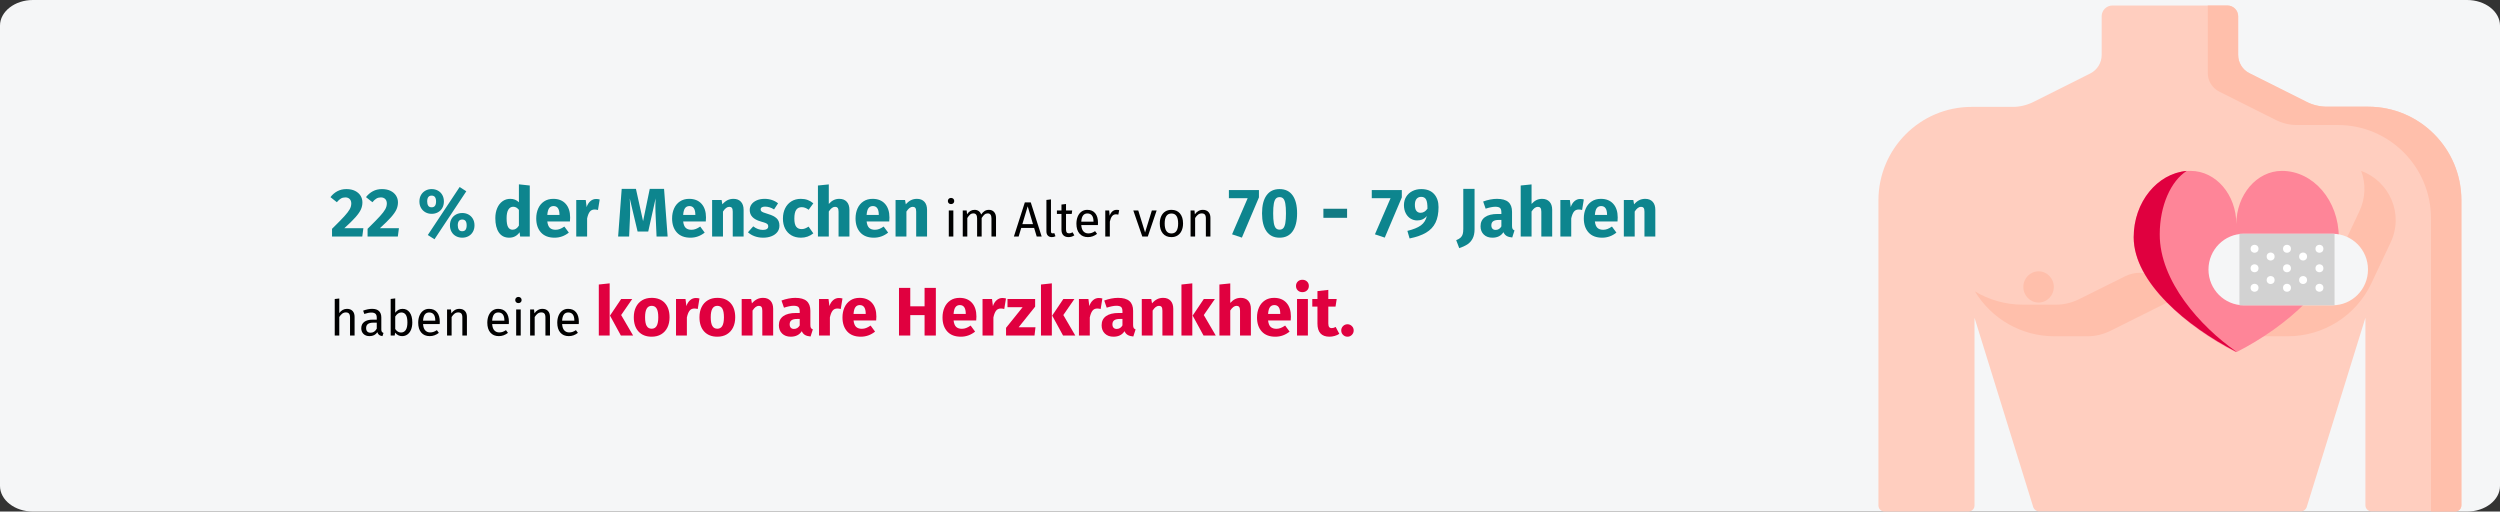 <?xml version="1.0" encoding="UTF-8"?>
<svg width="909px" height="186px" viewBox="0 0 909 186" version="1.1" xmlns="http://www.w3.org/2000/svg" xmlns:xlink="http://www.w3.org/1999/xlink">
    <rect x="0" y="0" width="909" height="186" fill="#333333" stroke="none"/>
    <title>koronare-herzerkrankung-haeufigkeit</title>
    <g id="Page-1" stroke="none" stroke-width="1" fill="none" fill-rule="evenodd">
        <g id="vorlage-copy-2" transform="translate(-2, -741)" fill-rule="nonzero">
            <g id="koronare-herzerkrankung-haeufigkeit" transform="translate(2, 741)">
                <g>
                    <path d="M909,9.312 L909,176.688 C909,181.81 903.612,186 897.026,186 L11.974,186 C5.388,186 0,181.81 0,176.688 L0,9.312 C0,4.19 5.388,0 11.974,0 L897.026,0 C903.612,0 909,4.19 909,9.312 Z" id="Path" fill="#F5F6F7"></path>
                    <g id="22-%-der-Menschen-im" transform="translate(120.15, 67.025)">
                        <path d="M5.8,1.725 C7.017,1.725 8.062,1.942 8.938,2.375 C9.812,2.808 10.479,3.392 10.938,4.125 C11.396,4.858 11.625,5.667 11.625,6.55 C11.625,7.45 11.442,8.308 11.075,9.125 C10.708,9.942 10.058,10.879 9.125,11.938 C8.192,12.996 6.833,14.333 5.05,15.95 L11.975,15.95 L11.575,18.975 L0.575,18.975 L0.575,16.175 C2.625,14.158 4.117,12.637 5.05,11.613 C5.983,10.588 6.638,9.733 7.013,9.05 C7.388,8.367 7.575,7.667 7.575,6.95 C7.575,6.267 7.379,5.729 6.987,5.338 C6.596,4.946 6.067,4.75 5.4,4.75 C4.8,4.75 4.267,4.888 3.8,5.162 C3.333,5.438 2.842,5.883 2.325,6.5 L0,4.65 C0.7,3.733 1.538,3.017 2.513,2.5 C3.487,1.983 4.583,1.725 5.8,1.725 Z" id="Path" fill="#0D858E"></path>
                        <path d="M18.725,1.725 C19.942,1.725 20.988,1.942 21.863,2.375 C22.738,2.808 23.404,3.392 23.863,4.125 C24.321,4.858 24.55,5.667 24.55,6.55 C24.55,7.45 24.367,8.308 24,9.125 C23.633,9.942 22.983,10.879 22.05,11.938 C21.117,12.996 19.758,14.333 17.975,15.95 L24.9,15.95 L24.5,18.975 L13.5,18.975 L13.5,16.175 C15.55,14.158 17.042,12.637 17.975,11.613 C18.908,10.588 19.562,9.733 19.938,9.05 C20.312,8.367 20.5,7.667 20.5,6.95 C20.5,6.267 20.304,5.729 19.913,5.338 C19.521,4.946 18.992,4.75 18.325,4.75 C17.725,4.75 17.192,4.888 16.725,5.162 C16.258,5.438 15.767,5.883 15.25,6.5 L12.925,4.65 C13.625,3.733 14.463,3.017 15.438,2.5 C16.413,1.983 17.508,1.725 18.725,1.725 Z" id="Path" fill="#0D858E"></path>
                        <path d="M46.975,0.975 L49.4,2.525 L37.825,19.975 L35.4,18.425 L46.975,0.975 Z M36.8,1.725 C37.633,1.725 38.388,1.908 39.062,2.275 C39.737,2.642 40.271,3.167 40.663,3.85 C41.054,4.533 41.25,5.325 41.25,6.225 C41.25,7.125 41.054,7.917 40.663,8.6 C40.271,9.283 39.737,9.808 39.062,10.175 C38.388,10.542 37.633,10.725 36.8,10.725 C35.967,10.725 35.212,10.537 34.538,10.162 C33.862,9.787 33.329,9.262 32.938,8.588 C32.546,7.912 32.35,7.125 32.35,6.225 C32.35,5.325 32.546,4.537 32.938,3.862 C33.329,3.188 33.862,2.663 34.538,2.288 C35.212,1.913 35.967,1.725 36.8,1.725 Z M36.8,4.1 C35.717,4.1 35.175,4.808 35.175,6.225 C35.175,6.842 35.296,7.35 35.538,7.75 C35.779,8.15 36.2,8.35 36.8,8.35 C37.867,8.35 38.4,7.642 38.4,6.225 C38.4,4.808 37.867,4.1 36.8,4.1 Z M47.925,10.425 C48.758,10.425 49.513,10.608 50.188,10.975 C50.862,11.342 51.396,11.863 51.788,12.537 C52.179,13.213 52.375,14 52.375,14.9 C52.375,15.8 52.179,16.592 51.788,17.275 C51.396,17.958 50.862,18.483 50.188,18.85 C49.513,19.217 48.758,19.4 47.925,19.4 C47.092,19.4 46.333,19.217 45.65,18.85 C44.967,18.483 44.429,17.958 44.038,17.275 C43.646,16.592 43.45,15.8 43.45,14.9 C43.45,14 43.646,13.213 44.038,12.537 C44.429,11.863 44.967,11.342 45.65,10.975 C46.333,10.608 47.092,10.425 47.925,10.425 Z M47.925,12.8 C46.842,12.8 46.3,13.5 46.3,14.9 C46.3,15.517 46.421,16.029 46.663,16.438 C46.904,16.846 47.325,17.05 47.925,17.05 C48.992,17.05 49.525,16.333 49.525,14.9 C49.525,13.5 48.992,12.8 47.925,12.8 Z" id="Shape" fill="#0D858E"></path>
                        <path d="M72.475,0.425 L72.475,18.975 L68.975,18.975 L68.775,17.425 C67.842,18.742 66.583,19.4 65,19.4 C63.35,19.4 62.096,18.767 61.237,17.5 C60.379,16.233 59.95,14.5 59.95,12.3 C59.95,10.95 60.175,9.742 60.625,8.675 C61.075,7.608 61.712,6.775 62.538,6.175 C63.362,5.575 64.308,5.275 65.375,5.275 C66.642,5.275 67.692,5.692 68.525,6.525 L68.525,0 L72.475,0.425 Z M66.225,16.5 C67.142,16.5 67.908,16 68.525,15 L68.525,9.275 C68.208,8.892 67.888,8.608 67.562,8.425 C67.237,8.242 66.867,8.15 66.45,8.15 C65.717,8.15 65.133,8.492 64.7,9.175 C64.267,9.858 64.05,10.908 64.05,12.325 C64.05,13.875 64.237,14.958 64.612,15.575 C64.987,16.192 65.525,16.5 66.225,16.5 Z" id="Shape" fill="#0D858E"></path>
                        <path d="M87.15,12.075 C87.15,12.625 87.125,13.1 87.075,13.5 L78.85,13.5 C78.983,14.617 79.3,15.4 79.8,15.85 C80.3,16.3 80.992,16.525 81.875,16.525 C82.408,16.525 82.925,16.429 83.425,16.238 C83.925,16.046 84.467,15.75 85.05,15.35 L86.675,17.55 C85.125,18.783 83.4,19.4 81.5,19.4 C79.35,19.4 77.7,18.767 76.55,17.5 C75.4,16.233 74.825,14.533 74.825,12.4 C74.825,11.05 75.067,9.838 75.55,8.762 C76.033,7.688 76.742,6.838 77.675,6.213 C78.608,5.588 79.725,5.275 81.025,5.275 C82.942,5.275 84.442,5.875 85.525,7.075 C86.608,8.275 87.15,9.942 87.15,12.075 Z M83.275,10.95 C83.242,8.917 82.525,7.9 81.125,7.9 C80.442,7.9 79.912,8.15 79.537,8.65 C79.162,9.15 78.933,9.975 78.85,11.125 L83.275,11.125 L83.275,10.95 Z" id="Shape" fill="#0D858E"></path>
                        <path d="M96.575,5.325 C97.058,5.325 97.5,5.383 97.9,5.5 L97.275,9.325 C96.775,9.208 96.375,9.15 96.075,9.15 C95.292,9.15 94.696,9.421 94.287,9.963 C93.879,10.504 93.558,11.317 93.325,12.4 L93.325,18.975 L89.375,18.975 L89.375,5.7 L92.825,5.7 L93.15,8.275 C93.45,7.358 93.904,6.638 94.513,6.112 C95.121,5.588 95.808,5.325 96.575,5.325 Z" id="Path" fill="#0D858E"></path>
                        <path d="M122.6,18.975 L118.575,18.975 L118.275,12.2 C118.192,10.583 118.15,9.142 118.15,7.875 C118.15,6.908 118.175,5.992 118.225,5.125 L115.55,17.15 L111.675,17.15 L108.825,5.125 C108.925,6.575 108.975,7.942 108.975,9.225 C108.975,10.192 108.95,11.2 108.9,12.25 L108.6,18.975 L104.6,18.975 L105.9,1.65 L111.075,1.65 L113.675,13.4 L116.1,1.65 L121.3,1.65 L122.6,18.975 Z" id="Path" fill="#0D858E"></path>
                        <path d="M136.55,12.075 C136.55,12.625 136.525,13.1 136.475,13.5 L128.25,13.5 C128.383,14.617 128.7,15.4 129.2,15.85 C129.7,16.3 130.392,16.525 131.275,16.525 C131.808,16.525 132.325,16.429 132.825,16.238 C133.325,16.046 133.867,15.75 134.45,15.35 L136.075,17.55 C134.525,18.783 132.8,19.4 130.9,19.4 C128.75,19.4 127.1,18.767 125.95,17.5 C124.8,16.233 124.225,14.533 124.225,12.4 C124.225,11.05 124.467,9.838 124.95,8.762 C125.433,7.688 126.142,6.838 127.075,6.213 C128.008,5.588 129.125,5.275 130.425,5.275 C132.342,5.275 133.842,5.875 134.925,7.075 C136.008,8.275 136.55,9.942 136.55,12.075 Z M132.675,10.95 C132.642,8.917 131.925,7.9 130.525,7.9 C129.842,7.9 129.312,8.15 128.938,8.65 C128.562,9.15 128.333,9.975 128.25,11.125 L132.675,11.125 L132.675,10.95 Z" id="Shape" fill="#0D858E"></path>
                        <path d="M146.55,5.275 C147.7,5.275 148.6,5.625 149.25,6.325 C149.9,7.025 150.225,8.008 150.225,9.275 L150.225,18.975 L146.275,18.975 L146.275,9.95 C146.275,9.283 146.171,8.821 145.963,8.562 C145.754,8.304 145.442,8.175 145.025,8.175 C144.225,8.175 143.458,8.75 142.725,9.9 L142.725,18.975 L138.775,18.975 L138.775,5.7 L142.225,5.7 L142.5,7.275 C143.067,6.608 143.679,6.108 144.338,5.775 C144.996,5.442 145.733,5.275 146.55,5.275 Z" id="Path" fill="#0D858E"></path>
                        <path d="M157.875,5.275 C158.825,5.275 159.717,5.417 160.55,5.7 C161.383,5.983 162.117,6.383 162.75,6.9 L161.3,9.125 C160.217,8.442 159.125,8.1 158.025,8.1 C157.508,8.1 157.113,8.188 156.838,8.363 C156.562,8.537 156.425,8.783 156.425,9.1 C156.425,9.35 156.488,9.554 156.613,9.713 C156.738,9.871 156.992,10.033 157.375,10.2 C157.758,10.367 158.35,10.567 159.15,10.8 C160.533,11.2 161.562,11.721 162.238,12.363 C162.912,13.004 163.25,13.892 163.25,15.025 C163.25,15.925 162.992,16.704 162.475,17.363 C161.958,18.021 161.25,18.525 160.35,18.875 C159.45,19.225 158.45,19.4 157.35,19.4 C156.233,19.4 155.196,19.225 154.238,18.875 C153.279,18.525 152.467,18.042 151.8,17.425 L153.725,15.275 C154.842,16.142 156.017,16.575 157.25,16.575 C157.85,16.575 158.321,16.467 158.662,16.25 C159.004,16.033 159.175,15.725 159.175,15.325 C159.175,15.008 159.108,14.758 158.975,14.575 C158.842,14.392 158.583,14.221 158.2,14.062 C157.817,13.904 157.208,13.708 156.375,13.475 C155.058,13.092 154.075,12.558 153.425,11.875 C152.775,11.192 152.45,10.342 152.45,9.325 C152.45,8.558 152.671,7.871 153.113,7.263 C153.554,6.654 154.188,6.171 155.012,5.812 C155.838,5.454 156.792,5.275 157.875,5.275 Z" id="Path" fill="#0D858E"></path>
                        <path d="M171.025,5.275 C171.942,5.275 172.767,5.408 173.5,5.675 C174.233,5.942 174.925,6.35 175.575,6.9 L173.875,9.25 C173.042,8.617 172.2,8.3 171.35,8.3 C170.467,8.3 169.8,8.625 169.35,9.275 C168.9,9.925 168.675,10.975 168.675,12.425 C168.675,13.825 168.9,14.817 169.35,15.4 C169.8,15.983 170.45,16.275 171.3,16.275 C171.75,16.275 172.158,16.204 172.525,16.062 C172.892,15.921 173.333,15.692 173.85,15.375 L175.575,17.825 C174.258,18.875 172.767,19.4 171.1,19.4 C169.75,19.4 168.583,19.113 167.6,18.538 C166.617,17.962 165.858,17.154 165.325,16.113 C164.792,15.071 164.525,13.85 164.525,12.45 C164.525,11.05 164.792,9.808 165.325,8.725 C165.858,7.642 166.617,6.796 167.6,6.188 C168.583,5.579 169.725,5.275 171.025,5.275 Z" id="Path" fill="#0D858E"></path>
                        <path d="M185.025,5.275 C186.175,5.275 187.075,5.625 187.725,6.325 C188.375,7.025 188.7,8.008 188.7,9.275 L188.7,18.975 L184.75,18.975 L184.75,9.95 C184.75,9.283 184.642,8.821 184.425,8.562 C184.208,8.304 183.9,8.175 183.5,8.175 C182.7,8.175 181.933,8.742 181.2,9.875 L181.2,18.975 L177.25,18.975 L177.25,0.425 L181.2,0.025 L181.2,7.125 C181.75,6.508 182.333,6.046 182.95,5.737 C183.567,5.429 184.258,5.275 185.025,5.275 Z" id="Path" fill="#0D858E"></path>
                        <path d="M203.25,12.075 C203.25,12.625 203.225,13.1 203.175,13.5 L194.95,13.5 C195.083,14.617 195.4,15.4 195.9,15.85 C196.4,16.3 197.092,16.525 197.975,16.525 C198.508,16.525 199.025,16.429 199.525,16.238 C200.025,16.046 200.567,15.75 201.15,15.35 L202.775,17.55 C201.225,18.783 199.5,19.4 197.6,19.4 C195.45,19.4 193.8,18.767 192.65,17.5 C191.5,16.233 190.925,14.533 190.925,12.4 C190.925,11.05 191.167,9.838 191.65,8.762 C192.133,7.688 192.842,6.838 193.775,6.213 C194.708,5.588 195.825,5.275 197.125,5.275 C199.042,5.275 200.542,5.875 201.625,7.075 C202.708,8.275 203.25,9.942 203.25,12.075 Z M199.375,10.95 C199.342,8.917 198.625,7.9 197.225,7.9 C196.542,7.9 196.012,8.15 195.637,8.65 C195.262,9.15 195.033,9.975 194.95,11.125 L199.375,11.125 L199.375,10.95 Z" id="Shape" fill="#0D858E"></path>
                        <path d="M213.25,5.275 C214.4,5.275 215.3,5.625 215.95,6.325 C216.6,7.025 216.925,8.008 216.925,9.275 L216.925,18.975 L212.975,18.975 L212.975,9.95 C212.975,9.283 212.871,8.821 212.662,8.562 C212.454,8.304 212.142,8.175 211.725,8.175 C210.925,8.175 210.158,8.75 209.425,9.9 L209.425,18.975 L205.475,18.975 L205.475,5.7 L208.925,5.7 L209.2,7.275 C209.767,6.608 210.379,6.108 211.037,5.775 C211.696,5.442 212.433,5.275 213.25,5.275 Z" id="Path" fill="#0D858E"></path>
                        <path d="M226.486,9.489 L226.486,18.975 L224.83,18.975 L224.83,9.489 L226.486,9.489 Z M225.64,4.935 C225.988,4.935 226.27,5.043 226.486,5.259 C226.702,5.475 226.81,5.745 226.81,6.069 C226.81,6.393 226.702,6.66 226.486,6.87 C226.27,7.08 225.988,7.185 225.64,7.185 C225.304,7.185 225.028,7.08 224.812,6.87 C224.596,6.66 224.488,6.393 224.488,6.069 C224.488,5.745 224.596,5.475 224.812,5.259 C225.028,5.043 225.304,4.935 225.64,4.935 Z" id="Shape" fill="#000000"></path>
                        <path d="M239.428,9.273 C240.208,9.273 240.832,9.534 241.3,10.056 C241.768,10.578 242.002,11.283 242.002,12.171 L242.002,18.975 L240.346,18.975 L240.346,12.405 C240.346,11.181 239.902,10.569 239.014,10.569 C238.546,10.569 238.15,10.704 237.826,10.974 C237.502,11.244 237.154,11.667 236.782,12.243 L236.782,18.975 L235.126,18.975 L235.126,12.405 C235.126,11.181 234.682,10.569 233.794,10.569 C233.314,10.569 232.912,10.707 232.588,10.983 C232.264,11.259 231.922,11.679 231.562,12.243 L231.562,18.975 L229.906,18.975 L229.906,9.489 L231.328,9.489 L231.472,10.875 C232.18,9.807 233.092,9.273 234.208,9.273 C234.796,9.273 235.297,9.423 235.711,9.723 C236.125,10.023 236.422,10.443 236.602,10.983 C236.974,10.431 237.385,10.008 237.835,9.714 C238.285,9.42 238.816,9.273 239.428,9.273 Z" id="Path" fill="#000000"></path>
                        <path d="M256.798,18.975 L255.862,15.861 L251.164,15.861 L250.228,18.975 L248.5,18.975 L252.478,6.573 L254.638,6.573 L258.598,18.975 L256.798,18.975 Z M251.578,14.475 L255.448,14.475 L253.522,7.995 L251.578,14.475 Z" id="Shape" fill="#000000"></path>
                        <path d="M262.306,19.191 C261.694,19.191 261.211,19.008 260.857,18.642 C260.503,18.276 260.326,17.763 260.326,17.103 L260.326,5.673 L261.982,5.475 L261.982,17.067 C261.982,17.331 262.027,17.523 262.117,17.643 C262.207,17.763 262.36,17.823 262.576,17.823 C262.804,17.823 263.008,17.787 263.188,17.715 L263.62,18.867 C263.224,19.083 262.786,19.191 262.306,19.191 Z" id="Path" fill="#000000"></path>
                        <path d="M270.478,18.543 C269.854,18.975 269.146,19.191 268.354,19.191 C267.55,19.191 266.923,18.96 266.473,18.498 C266.023,18.036 265.798,17.367 265.798,16.491 L265.798,10.767 L264.142,10.767 L264.142,9.489 L265.798,9.489 L265.798,7.347 L267.454,7.149 L267.454,9.489 L269.704,9.489 L269.524,10.767 L267.454,10.767 L267.454,16.419 C267.454,16.911 267.541,17.268 267.715,17.49 C267.889,17.712 268.18,17.823 268.588,17.823 C268.96,17.823 269.38,17.697 269.848,17.445 L270.478,18.543 Z" id="Path" fill="#000000"></path>
                        <path d="M279.082,13.953 C279.082,14.229 279.07,14.511 279.046,14.799 L272.998,14.799 C273.07,15.843 273.334,16.611 273.79,17.103 C274.246,17.595 274.834,17.841 275.554,17.841 C276.01,17.841 276.43,17.775 276.814,17.643 C277.198,17.511 277.6,17.301 278.02,17.013 L278.74,18.003 C277.732,18.795 276.628,19.191 275.428,19.191 C274.108,19.191 273.079,18.759 272.341,17.895 C271.603,17.031 271.234,15.843 271.234,14.331 C271.234,13.347 271.393,12.474 271.711,11.712 C272.029,10.95 272.485,10.353 273.079,9.921 C273.673,9.489 274.372,9.273 275.176,9.273 C276.436,9.273 277.402,9.687 278.074,10.515 C278.746,11.343 279.082,12.489 279.082,13.953 Z M277.444,13.467 C277.444,12.531 277.258,11.817 276.886,11.325 C276.514,10.833 275.956,10.587 275.212,10.587 C273.856,10.587 273.118,11.583 272.998,13.575 L277.444,13.575 L277.444,13.467 Z" id="Shape" fill="#000000"></path>
                        <path d="M285.85,9.273 C286.186,9.273 286.498,9.309 286.786,9.381 L286.48,11.001 C286.192,10.929 285.916,10.893 285.652,10.893 C285.064,10.893 284.59,11.109 284.23,11.541 C283.87,11.973 283.588,12.645 283.384,13.557 L283.384,18.975 L281.728,18.975 L281.728,9.489 L283.15,9.489 L283.312,11.415 C283.564,10.707 283.906,10.173 284.338,9.813 C284.77,9.453 285.274,9.273 285.85,9.273 Z" id="Path" fill="#000000"></path>
                        <polygon id="Path" fill="#000000" points="300.412 9.489 297.19 18.975 295.192 18.975 291.916 9.489 293.716 9.489 296.2 17.499 298.666 9.489"></polygon>
                        <path d="M305.794,9.273 C307.126,9.273 308.161,9.717 308.899,10.605 C309.637,11.493 310.006,12.699 310.006,14.223 C310.006,15.207 309.838,16.074 309.502,16.824 C309.166,17.574 308.68,18.156 308.044,18.57 C307.408,18.984 306.652,19.191 305.776,19.191 C304.444,19.191 303.406,18.747 302.662,17.859 C301.918,16.971 301.546,15.765 301.546,14.241 C301.546,13.257 301.714,12.39 302.05,11.64 C302.386,10.89 302.872,10.308 303.508,9.894 C304.144,9.48 304.906,9.273 305.794,9.273 Z M305.794,10.605 C304.15,10.605 303.328,11.817 303.328,14.241 C303.328,16.653 304.144,17.859 305.776,17.859 C307.408,17.859 308.224,16.647 308.224,14.223 C308.224,11.811 307.414,10.605 305.794,10.605 Z" id="Shape" fill="#000000"></path>
                        <path d="M317.206,9.273 C318.07,9.273 318.745,9.531 319.231,10.047 C319.717,10.563 319.96,11.271 319.96,12.171 L319.96,18.975 L318.304,18.975 L318.304,12.405 C318.304,11.733 318.178,11.259 317.926,10.983 C317.674,10.707 317.302,10.569 316.81,10.569 C316.306,10.569 315.862,10.713 315.478,11.001 C315.094,11.289 314.734,11.703 314.398,12.243 L314.398,18.975 L312.742,18.975 L312.742,9.489 L314.164,9.489 L314.308,10.893 C314.644,10.389 315.061,9.993 315.559,9.705 C316.057,9.417 316.606,9.273 317.206,9.273 Z" id="Path" fill="#000000"></path>
                        <polygon id="Path" fill="#0D858E" points="337.6 2.075 337.6 4.75 331.4 19.375 327.825 18.175 333.5 5.05 326.675 5.05 326.675 2.075"></polygon>
                        <path d="M345.1,1.725 C347.167,1.725 348.746,2.483 349.837,4 C350.929,5.517 351.475,7.7 351.475,10.55 C351.475,13.383 350.929,15.567 349.837,17.1 C348.746,18.633 347.167,19.4 345.1,19.4 C343.033,19.4 341.454,18.633 340.363,17.1 C339.271,15.567 338.725,13.383 338.725,10.55 C338.725,7.7 339.271,5.517 340.363,4 C341.454,2.483 343.033,1.725 345.1,1.725 Z M345.1,4.65 C344.533,4.65 344.083,4.833 343.75,5.2 C343.417,5.567 343.171,6.175 343.012,7.025 C342.854,7.875 342.775,9.05 342.775,10.55 C342.775,12.05 342.854,13.229 343.012,14.088 C343.171,14.946 343.417,15.558 343.75,15.925 C344.083,16.292 344.533,16.475 345.1,16.475 C345.667,16.475 346.117,16.296 346.45,15.938 C346.783,15.579 347.029,14.971 347.188,14.113 C347.346,13.254 347.425,12.067 347.425,10.55 C347.425,9.033 347.346,7.846 347.188,6.987 C347.029,6.129 346.783,5.525 346.45,5.175 C346.117,4.825 345.667,4.65 345.1,4.65 Z" id="Shape" fill="#0D858E"></path>
                        <g id="Group-11" transform="translate(378.625, 0.025)" fill="#0D858E">
                            <polygon id="Path" points="10.925 2.05 10.925 4.725 4.725 19.35 1.15 18.15 6.825 5.025 0 5.025 0 2.05"></polygon>
                            <path d="M17.975,1.7 C20.008,1.7 21.567,2.296 22.65,3.487 C23.733,4.679 24.275,6.267 24.275,8.25 C24.275,10.533 23.904,12.425 23.163,13.925 C22.421,15.425 21.283,16.629 19.75,17.538 C18.217,18.446 16.217,19.15 13.75,19.65 L12.95,16.9 C15.133,16.367 16.775,15.696 17.875,14.887 C18.975,14.079 19.692,12.942 20.025,11.475 C19.142,12.558 17.975,13.1 16.525,13.1 C15.642,13.1 14.833,12.875 14.1,12.425 C13.367,11.975 12.783,11.325 12.35,10.475 C11.917,9.625 11.7,8.642 11.7,7.525 C11.7,6.375 11.975,5.358 12.525,4.475 C13.075,3.592 13.829,2.908 14.787,2.425 C15.746,1.942 16.808,1.7 17.975,1.7 Z M17.75,10.325 C18.233,10.325 18.688,10.196 19.113,9.938 C19.538,9.679 19.917,9.308 20.25,8.825 C20.267,7.258 20.1,6.15 19.75,5.5 C19.4,4.85 18.808,4.525 17.975,4.525 C17.258,4.525 16.696,4.771 16.288,5.263 C15.879,5.754 15.675,6.467 15.675,7.4 C15.675,8.433 15.863,9.179 16.238,9.637 C16.613,10.096 17.117,10.325 17.75,10.325 Z" id="Shape"></path>
                            <path d="M37.375,16.325 C37.375,17.708 37.129,18.85 36.638,19.75 C36.146,20.65 35.496,21.354 34.688,21.863 C33.879,22.371 32.917,22.808 31.8,23.175 L30.7,20.275 C31.433,19.992 31.983,19.667 32.35,19.3 C32.717,18.933 32.962,18.508 33.087,18.025 C33.212,17.542 33.275,16.925 33.275,16.175 L33.275,1.625 L37.375,1.625 L37.375,16.325 Z" id="Path"></path>
                            <path d="M51,15.1 C51,15.6 51.071,15.967 51.212,16.2 C51.354,16.433 51.583,16.608 51.9,16.725 L51.075,19.3 C50.258,19.233 49.592,19.054 49.075,18.762 C48.558,18.471 48.158,18.008 47.875,17.375 C47.008,18.708 45.675,19.375 43.875,19.375 C42.558,19.375 41.508,18.992 40.725,18.225 C39.942,17.458 39.55,16.458 39.55,15.225 C39.55,13.775 40.083,12.667 41.15,11.9 C42.217,11.133 43.758,10.75 45.775,10.75 L47.125,10.75 L47.125,10.175 C47.125,9.392 46.958,8.854 46.625,8.562 C46.292,8.271 45.708,8.125 44.875,8.125 C44.442,8.125 43.917,8.188 43.3,8.312 C42.683,8.438 42.05,8.608 41.4,8.825 L40.5,6.225 C41.333,5.908 42.188,5.667 43.062,5.5 C43.938,5.333 44.75,5.25 45.5,5.25 C47.4,5.25 48.792,5.642 49.675,6.425 C50.558,7.208 51,8.383 51,9.95 L51,15.1 Z M45.025,16.55 C45.925,16.55 46.625,16.125 47.125,15.275 L47.125,12.925 L46.15,12.925 C45.25,12.925 44.579,13.083 44.138,13.4 C43.696,13.717 43.475,14.208 43.475,14.875 C43.475,15.408 43.612,15.821 43.888,16.113 C44.163,16.404 44.542,16.55 45.025,16.55 Z" id="Shape"></path>
                            <path d="M61.925,5.25 C63.075,5.25 63.975,5.6 64.625,6.3 C65.275,7 65.6,7.983 65.6,9.25 L65.6,18.95 L61.65,18.95 L61.65,9.925 C61.65,9.258 61.542,8.796 61.325,8.537 C61.108,8.279 60.8,8.15 60.4,8.15 C59.6,8.15 58.833,8.717 58.1,9.85 L58.1,18.95 L54.15,18.95 L54.15,0.4 L58.1,0 L58.1,7.1 C58.65,6.483 59.233,6.021 59.85,5.713 C60.467,5.404 61.158,5.25 61.925,5.25 Z" id="Path"></path>
                            <path d="M75.775,5.3 C76.258,5.3 76.7,5.358 77.1,5.475 L76.475,9.3 C75.975,9.183 75.575,9.125 75.275,9.125 C74.492,9.125 73.896,9.396 73.487,9.938 C73.079,10.479 72.758,11.292 72.525,12.375 L72.525,18.95 L68.575,18.95 L68.575,5.675 L72.025,5.675 L72.35,8.25 C72.65,7.333 73.104,6.612 73.713,6.088 C74.321,5.562 75.008,5.3 75.775,5.3 Z" id="Path"></path>
                            <path d="M89.425,12.05 C89.425,12.6 89.4,13.075 89.35,13.475 L81.125,13.475 C81.258,14.592 81.575,15.375 82.075,15.825 C82.575,16.275 83.267,16.5 84.15,16.5 C84.683,16.5 85.2,16.404 85.7,16.212 C86.2,16.021 86.742,15.725 87.325,15.325 L88.95,17.525 C87.4,18.758 85.675,19.375 83.775,19.375 C81.625,19.375 79.975,18.742 78.825,17.475 C77.675,16.208 77.1,14.508 77.1,12.375 C77.1,11.025 77.342,9.812 77.825,8.738 C78.308,7.662 79.017,6.812 79.95,6.188 C80.883,5.562 82,5.25 83.3,5.25 C85.217,5.25 86.717,5.85 87.8,7.05 C88.883,8.25 89.425,9.917 89.425,12.05 Z M85.55,10.925 C85.517,8.892 84.8,7.875 83.4,7.875 C82.717,7.875 82.188,8.125 81.812,8.625 C81.438,9.125 81.208,9.95 81.125,11.1 L85.55,11.1 L85.55,10.925 Z" id="Shape"></path>
                            <path d="M99.425,5.25 C100.575,5.25 101.475,5.6 102.125,6.3 C102.775,7 103.1,7.983 103.1,9.25 L103.1,18.95 L99.15,18.95 L99.15,9.925 C99.15,9.258 99.046,8.796 98.838,8.537 C98.629,8.279 98.317,8.15 97.9,8.15 C97.1,8.15 96.333,8.725 95.6,9.875 L95.6,18.95 L91.65,18.95 L91.65,5.675 L95.1,5.675 L95.375,7.25 C95.942,6.583 96.554,6.083 97.213,5.75 C97.871,5.417 98.608,5.25 99.425,5.25 Z" id="Path"></path>
                        </g>
                        <path d="M6.024,45.273 C6.888,45.273 7.563,45.531 8.049,46.047 C8.535,46.563 8.778,47.271 8.778,48.171 L8.778,54.975 L7.122,54.975 L7.122,48.405 C7.122,47.733 6.993,47.259 6.735,46.983 C6.477,46.707 6.102,46.569 5.61,46.569 C5.118,46.569 4.68,46.713 4.296,47.001 C3.912,47.289 3.552,47.697 3.216,48.225 L3.216,54.975 L1.56,54.975 L1.56,41.691 L3.216,41.511 L3.216,46.803 C3.96,45.783 4.896,45.273 6.024,45.273 Z" id="Path" fill="#000000"></path>
                        <path d="M18.498,52.761 C18.498,53.145 18.564,53.43 18.696,53.616 C18.828,53.802 19.026,53.943 19.29,54.039 L18.912,55.191 C18.42,55.131 18.024,54.993 17.724,54.777 C17.424,54.561 17.202,54.225 17.058,53.769 C16.422,54.717 15.48,55.191 14.232,55.191 C13.296,55.191 12.558,54.927 12.018,54.399 C11.478,53.871 11.208,53.181 11.208,52.329 C11.208,51.321 11.571,50.547 12.297,50.007 C13.023,49.467 14.052,49.197 15.384,49.197 L16.842,49.197 L16.842,48.495 C16.842,47.823 16.68,47.343 16.356,47.055 C16.032,46.767 15.534,46.623 14.862,46.623 C14.166,46.623 13.314,46.791 12.306,47.127 L11.892,45.921 C13.068,45.489 14.16,45.273 15.168,45.273 C16.284,45.273 17.118,45.546 17.67,46.092 C18.222,46.638 18.498,47.415 18.498,48.423 L18.498,52.761 Z M14.61,53.949 C15.558,53.949 16.302,53.457 16.842,52.473 L16.842,50.295 L15.6,50.295 C13.848,50.295 12.972,50.943 12.972,52.239 C12.972,52.803 13.11,53.229 13.386,53.517 C13.662,53.805 14.07,53.949 14.61,53.949 Z" id="Shape" fill="#000000"></path>
                        <path d="M26.238,45.273 C27.318,45.273 28.176,45.708 28.812,46.578 C29.448,47.448 29.766,48.663 29.766,50.223 C29.766,51.207 29.616,52.074 29.316,52.824 C29.016,53.574 28.584,54.156 28.02,54.57 C27.456,54.984 26.796,55.191 26.04,55.191 C25.044,55.191 24.204,54.771 23.52,53.931 L23.358,54.975 L21.9,54.975 L21.9,41.673 L23.556,41.475 L23.556,46.677 C24.24,45.741 25.134,45.273 26.238,45.273 Z M25.644,53.877 C26.376,53.877 26.949,53.58 27.363,52.986 C27.777,52.392 27.984,51.471 27.984,50.223 C27.984,48.939 27.792,48.012 27.408,47.442 C27.024,46.872 26.478,46.587 25.77,46.587 C24.93,46.587 24.192,47.079 23.556,48.063 L23.556,52.599 C23.808,52.995 24.117,53.307 24.483,53.535 C24.849,53.763 25.236,53.877 25.644,53.877 Z" id="Shape" fill="#000000"></path>
                        <path d="M39.756,49.953 C39.756,50.229 39.744,50.511 39.72,50.799 L33.672,50.799 C33.744,51.843 34.008,52.611 34.464,53.103 C34.92,53.595 35.508,53.841 36.228,53.841 C36.684,53.841 37.104,53.775 37.488,53.643 C37.872,53.511 38.274,53.301 38.694,53.013 L39.414,54.003 C38.406,54.795 37.302,55.191 36.102,55.191 C34.782,55.191 33.753,54.759 33.015,53.895 C32.277,53.031 31.908,51.843 31.908,50.331 C31.908,49.347 32.067,48.474 32.385,47.712 C32.703,46.95 33.159,46.353 33.753,45.921 C34.347,45.489 35.046,45.273 35.85,45.273 C37.11,45.273 38.076,45.687 38.748,46.515 C39.42,47.343 39.756,48.489 39.756,49.953 Z M38.118,49.467 C38.118,48.531 37.932,47.817 37.56,47.325 C37.188,46.833 36.63,46.587 35.886,46.587 C34.53,46.587 33.792,47.583 33.672,49.575 L38.118,49.575 L38.118,49.467 Z" id="Shape" fill="#000000"></path>
                        <path d="M46.866,45.273 C47.73,45.273 48.405,45.531 48.891,46.047 C49.377,46.563 49.62,47.271 49.62,48.171 L49.62,54.975 L47.964,54.975 L47.964,48.405 C47.964,47.733 47.838,47.259 47.586,46.983 C47.334,46.707 46.962,46.569 46.47,46.569 C45.966,46.569 45.522,46.713 45.138,47.001 C44.754,47.289 44.394,47.703 44.058,48.243 L44.058,54.975 L42.402,54.975 L42.402,45.489 L43.824,45.489 L43.968,46.893 C44.304,46.389 44.721,45.993 45.219,45.705 C45.717,45.417 46.266,45.273 46.866,45.273 Z" id="Path" fill="#000000"></path>
                        <path d="M64.884,49.953 C64.884,50.229 64.872,50.511 64.848,50.799 L58.8,50.799 C58.872,51.843 59.136,52.611 59.592,53.103 C60.048,53.595 60.636,53.841 61.356,53.841 C61.812,53.841 62.232,53.775 62.616,53.643 C63,53.511 63.402,53.301 63.822,53.013 L64.542,54.003 C63.534,54.795 62.43,55.191 61.23,55.191 C59.91,55.191 58.881,54.759 58.143,53.895 C57.405,53.031 57.036,51.843 57.036,50.331 C57.036,49.347 57.195,48.474 57.513,47.712 C57.831,46.95 58.287,46.353 58.881,45.921 C59.475,45.489 60.174,45.273 60.978,45.273 C62.238,45.273 63.204,45.687 63.876,46.515 C64.548,47.343 64.884,48.489 64.884,49.953 Z M63.246,49.467 C63.246,48.531 63.06,47.817 62.688,47.325 C62.316,46.833 61.758,46.587 61.014,46.587 C59.658,46.587 58.92,47.583 58.8,49.575 L63.246,49.575 L63.246,49.467 Z" id="Shape" fill="#000000"></path>
                        <path d="M69.186,45.489 L69.186,54.975 L67.53,54.975 L67.53,45.489 L69.186,45.489 Z M68.34,40.935 C68.688,40.935 68.97,41.043 69.186,41.259 C69.402,41.475 69.51,41.745 69.51,42.069 C69.51,42.393 69.402,42.66 69.186,42.87 C68.97,43.08 68.688,43.185 68.34,43.185 C68.004,43.185 67.728,43.08 67.512,42.87 C67.296,42.66 67.188,42.393 67.188,42.069 C67.188,41.745 67.296,41.475 67.512,41.259 C67.728,41.043 68.004,40.935 68.34,40.935 Z" id="Shape" fill="#000000"></path>
                        <path d="M77.07,45.273 C77.934,45.273 78.609,45.531 79.095,46.047 C79.581,46.563 79.824,47.271 79.824,48.171 L79.824,54.975 L78.168,54.975 L78.168,48.405 C78.168,47.733 78.042,47.259 77.79,46.983 C77.538,46.707 77.166,46.569 76.674,46.569 C76.17,46.569 75.726,46.713 75.342,47.001 C74.958,47.289 74.598,47.703 74.262,48.243 L74.262,54.975 L72.606,54.975 L72.606,45.489 L74.028,45.489 L74.172,46.893 C74.508,46.389 74.925,45.993 75.423,45.705 C75.921,45.417 76.47,45.273 77.07,45.273 Z" id="Path" fill="#000000"></path>
                        <path d="M90.318,49.953 C90.318,50.229 90.306,50.511 90.282,50.799 L84.234,50.799 C84.306,51.843 84.57,52.611 85.026,53.103 C85.482,53.595 86.07,53.841 86.79,53.841 C87.246,53.841 87.666,53.775 88.05,53.643 C88.434,53.511 88.836,53.301 89.256,53.013 L89.976,54.003 C88.968,54.795 87.864,55.191 86.664,55.191 C85.344,55.191 84.315,54.759 83.577,53.895 C82.839,53.031 82.47,51.843 82.47,50.331 C82.47,49.347 82.629,48.474 82.947,47.712 C83.265,46.95 83.721,46.353 84.315,45.921 C84.909,45.489 85.608,45.273 86.412,45.273 C87.672,45.273 88.638,45.687 89.31,46.515 C89.982,47.343 90.318,48.489 90.318,49.953 Z M88.68,49.467 C88.68,48.531 88.494,47.817 88.122,47.325 C87.75,46.833 87.192,46.587 86.448,46.587 C85.092,46.587 84.354,47.583 84.234,49.575 L88.68,49.575 L88.68,49.467 Z" id="Shape" fill="#000000"></path>
                        <path d="M101.524,36 L101.524,54.975 L97.574,54.975 L97.574,36.425 L101.524,36 Z M109.724,41.7 L105.699,47.525 L110.049,54.975 L105.599,54.975 L101.649,47.725 L105.699,41.7 L109.724,41.7 Z" id="Shape" fill="#E0003F"></path>
                        <path d="M116.799,41.275 C118.832,41.275 120.424,41.896 121.574,43.138 C122.724,44.379 123.299,46.117 123.299,48.35 C123.299,49.767 123.037,51.004 122.511,52.062 C121.987,53.121 121.237,53.942 120.261,54.525 C119.287,55.108 118.132,55.4 116.799,55.4 C114.782,55.4 113.195,54.779 112.037,53.538 C110.878,52.296 110.299,50.558 110.299,48.325 C110.299,46.908 110.561,45.671 111.087,44.612 C111.612,43.554 112.362,42.733 113.337,42.15 C114.311,41.567 115.466,41.275 116.799,41.275 Z M116.799,44.175 C115.999,44.175 115.399,44.513 114.999,45.188 C114.599,45.862 114.399,46.908 114.399,48.325 C114.399,49.775 114.595,50.833 114.987,51.5 C115.378,52.167 115.982,52.5 116.799,52.5 C117.599,52.5 118.199,52.163 118.599,51.487 C118.999,50.812 119.199,49.767 119.199,48.35 C119.199,46.9 119.003,45.842 118.612,45.175 C118.22,44.508 117.616,44.175 116.799,44.175 Z" id="Shape" fill="#E0003F"></path>
                        <path d="M132.849,41.325 C133.332,41.325 133.774,41.383 134.174,41.5 L133.549,45.325 C133.049,45.208 132.649,45.15 132.349,45.15 C131.566,45.15 130.97,45.421 130.561,45.962 C130.153,46.504 129.832,47.317 129.599,48.4 L129.599,54.975 L125.649,54.975 L125.649,41.7 L129.099,41.7 L129.424,44.275 C129.724,43.358 130.178,42.638 130.786,42.112 C131.395,41.587 132.082,41.325 132.849,41.325 Z" id="Path" fill="#E0003F"></path>
                        <path d="M140.674,41.275 C142.707,41.275 144.299,41.896 145.449,43.138 C146.599,44.379 147.174,46.117 147.174,48.35 C147.174,49.767 146.911,51.004 146.387,52.062 C145.862,53.121 145.112,53.942 144.137,54.525 C143.161,55.108 142.007,55.4 140.674,55.4 C138.657,55.4 137.07,54.779 135.911,53.538 C134.753,52.296 134.174,50.558 134.174,48.325 C134.174,46.908 134.436,45.671 134.962,44.612 C135.487,43.554 136.237,42.733 137.212,42.15 C138.186,41.567 139.341,41.275 140.674,41.275 Z M140.674,44.175 C139.874,44.175 139.274,44.513 138.874,45.188 C138.474,45.862 138.274,46.908 138.274,48.325 C138.274,49.775 138.47,50.833 138.862,51.5 C139.253,52.167 139.857,52.5 140.674,52.5 C141.474,52.5 142.074,52.163 142.474,51.487 C142.874,50.812 143.074,49.767 143.074,48.35 C143.074,46.9 142.878,45.842 142.487,45.175 C142.095,44.508 141.491,44.175 140.674,44.175 Z" id="Shape" fill="#E0003F"></path>
                        <path d="M157.299,41.275 C158.449,41.275 159.349,41.625 159.999,42.325 C160.649,43.025 160.974,44.008 160.974,45.275 L160.974,54.975 L157.024,54.975 L157.024,45.95 C157.024,45.283 156.92,44.821 156.712,44.562 C156.503,44.304 156.191,44.175 155.774,44.175 C154.974,44.175 154.207,44.75 153.474,45.9 L153.474,54.975 L149.524,54.975 L149.524,41.7 L152.974,41.7 L153.249,43.275 C153.816,42.608 154.428,42.108 155.087,41.775 C155.745,41.442 156.482,41.275 157.299,41.275 Z" id="Path" fill="#E0003F"></path>
                        <path d="M174.499,51.125 C174.499,51.625 174.57,51.992 174.712,52.225 C174.853,52.458 175.082,52.633 175.399,52.75 L174.574,55.325 C173.757,55.258 173.091,55.079 172.574,54.788 C172.057,54.496 171.657,54.033 171.374,53.4 C170.507,54.733 169.174,55.4 167.374,55.4 C166.057,55.4 165.007,55.017 164.224,54.25 C163.441,53.483 163.049,52.483 163.049,51.25 C163.049,49.8 163.582,48.692 164.649,47.925 C165.716,47.158 167.257,46.775 169.274,46.775 L170.624,46.775 L170.624,46.2 C170.624,45.417 170.457,44.879 170.124,44.587 C169.791,44.296 169.207,44.15 168.374,44.15 C167.941,44.15 167.416,44.212 166.799,44.337 C166.182,44.462 165.549,44.633 164.899,44.85 L163.999,42.25 C164.832,41.933 165.686,41.692 166.561,41.525 C167.436,41.358 168.249,41.275 168.999,41.275 C170.899,41.275 172.291,41.667 173.174,42.45 C174.057,43.233 174.499,44.408 174.499,45.975 L174.499,51.125 Z M168.524,52.575 C169.424,52.575 170.124,52.15 170.624,51.3 L170.624,48.95 L169.649,48.95 C168.749,48.95 168.078,49.108 167.637,49.425 C167.195,49.742 166.974,50.233 166.974,50.9 C166.974,51.433 167.112,51.846 167.387,52.138 C167.661,52.429 168.041,52.575 168.524,52.575 Z" id="Shape" fill="#E0003F"></path>
                        <path d="M184.849,41.325 C185.332,41.325 185.774,41.383 186.174,41.5 L185.549,45.325 C185.049,45.208 184.649,45.15 184.349,45.15 C183.566,45.15 182.97,45.421 182.561,45.962 C182.153,46.504 181.832,47.317 181.599,48.4 L181.599,54.975 L177.649,54.975 L177.649,41.7 L181.099,41.7 L181.424,44.275 C181.724,43.358 182.178,42.638 182.786,42.112 C183.395,41.587 184.082,41.325 184.849,41.325 Z" id="Path" fill="#E0003F"></path>
                        <path d="M198.499,48.075 C198.499,48.625 198.474,49.1 198.424,49.5 L190.199,49.5 C190.332,50.617 190.649,51.4 191.149,51.85 C191.649,52.3 192.341,52.525 193.224,52.525 C193.757,52.525 194.274,52.429 194.774,52.237 C195.274,52.046 195.816,51.75 196.399,51.35 L198.024,53.55 C196.474,54.783 194.749,55.4 192.849,55.4 C190.699,55.4 189.049,54.767 187.899,53.5 C186.749,52.233 186.174,50.533 186.174,48.4 C186.174,47.05 186.416,45.837 186.899,44.763 C187.382,43.688 188.091,42.837 189.024,42.212 C189.957,41.587 191.074,41.275 192.374,41.275 C194.291,41.275 195.791,41.875 196.874,43.075 C197.957,44.275 198.499,45.942 198.499,48.075 Z M194.624,46.95 C194.591,44.917 193.874,43.9 192.474,43.9 C191.791,43.9 191.262,44.15 190.887,44.65 C190.512,45.15 190.282,45.975 190.199,47.125 L194.624,47.125 L194.624,46.95 Z" id="Shape" fill="#E0003F"></path>
                        <polygon id="Path" fill="#E0003F" points="216.024 54.975 216.024 47.55 210.824 47.55 210.824 54.975 206.724 54.975 206.724 37.65 210.824 37.65 210.824 44.35 216.024 44.35 216.024 37.65 220.124 37.65 220.124 54.975"></polygon>
                        <path d="M234.874,48.075 C234.874,48.625 234.849,49.1 234.799,49.5 L226.574,49.5 C226.707,50.617 227.024,51.4 227.524,51.85 C228.024,52.3 228.716,52.525 229.599,52.525 C230.132,52.525 230.649,52.429 231.149,52.237 C231.649,52.046 232.191,51.75 232.774,51.35 L234.399,53.55 C232.849,54.783 231.124,55.4 229.224,55.4 C227.074,55.4 225.424,54.767 224.274,53.5 C223.124,52.233 222.549,50.533 222.549,48.4 C222.549,47.05 222.791,45.837 223.274,44.763 C223.757,43.688 224.466,42.837 225.399,42.212 C226.332,41.587 227.449,41.275 228.749,41.275 C230.666,41.275 232.166,41.875 233.249,43.075 C234.332,44.275 234.874,45.942 234.874,48.075 Z M230.999,46.95 C230.966,44.917 230.249,43.9 228.849,43.9 C228.166,43.9 227.637,44.15 227.262,44.65 C226.887,45.15 226.657,45.975 226.574,47.125 L230.999,47.125 L230.999,46.95 Z" id="Shape" fill="#E0003F"></path>
                        <path d="M244.299,41.325 C244.782,41.325 245.224,41.383 245.624,41.5 L244.999,45.325 C244.499,45.208 244.099,45.15 243.799,45.15 C243.016,45.15 242.42,45.421 242.012,45.962 C241.603,46.504 241.282,47.317 241.049,48.4 L241.049,54.975 L237.099,54.975 L237.099,41.7 L240.549,41.7 L240.874,44.275 C241.174,43.358 241.628,42.638 242.237,42.112 C242.845,41.587 243.532,41.325 244.299,41.325 Z" id="Path" fill="#E0003F"></path>
                        <polygon id="Path" fill="#E0003F" points="256.224 41.7 256.224 44.475 250.224 51.975 256.349 51.975 255.999 54.975 245.649 54.975 245.649 52.175 251.674 44.675 246.174 44.675 246.174 41.7"></polygon>
                        <path d="M262.299,36 L262.299,54.975 L258.349,54.975 L258.349,36.425 L262.299,36 Z M270.499,41.7 L266.474,47.525 L270.824,54.975 L266.374,54.975 L262.424,47.725 L266.474,41.7 L270.499,41.7 Z" id="Shape" fill="#E0003F"></path>
                        <path d="M279.349,41.325 C279.832,41.325 280.274,41.383 280.674,41.5 L280.049,45.325 C279.549,45.208 279.149,45.15 278.849,45.15 C278.066,45.15 277.47,45.421 277.062,45.962 C276.653,46.504 276.332,47.317 276.099,48.4 L276.099,54.975 L272.149,54.975 L272.149,41.7 L275.599,41.7 L275.924,44.275 C276.224,43.358 276.678,42.638 277.286,42.112 C277.895,41.587 278.582,41.325 279.349,41.325 Z" id="Path" fill="#E0003F"></path>
                        <path d="M291.849,51.125 C291.849,51.625 291.92,51.992 292.062,52.225 C292.203,52.458 292.432,52.633 292.749,52.75 L291.924,55.325 C291.107,55.258 290.441,55.079 289.924,54.788 C289.407,54.496 289.007,54.033 288.724,53.4 C287.857,54.733 286.524,55.4 284.724,55.4 C283.407,55.4 282.357,55.017 281.574,54.25 C280.791,53.483 280.399,52.483 280.399,51.25 C280.399,49.8 280.932,48.692 281.999,47.925 C283.066,47.158 284.607,46.775 286.624,46.775 L287.974,46.775 L287.974,46.2 C287.974,45.417 287.807,44.879 287.474,44.587 C287.141,44.296 286.557,44.15 285.724,44.15 C285.291,44.15 284.766,44.212 284.149,44.337 C283.532,44.462 282.899,44.633 282.249,44.85 L281.349,42.25 C282.182,41.933 283.036,41.692 283.911,41.525 C284.786,41.358 285.599,41.275 286.349,41.275 C288.249,41.275 289.641,41.667 290.524,42.45 C291.407,43.233 291.849,44.408 291.849,45.975 L291.849,51.125 Z M285.874,52.575 C286.774,52.575 287.474,52.15 287.974,51.3 L287.974,48.95 L286.999,48.95 C286.099,48.95 285.428,49.108 284.986,49.425 C284.545,49.742 284.324,50.233 284.324,50.9 C284.324,51.433 284.462,51.846 284.736,52.138 C285.012,52.429 285.391,52.575 285.874,52.575 Z" id="Shape" fill="#E0003F"></path>
                        <path d="M302.774,41.275 C303.924,41.275 304.824,41.625 305.474,42.325 C306.124,43.025 306.449,44.008 306.449,45.275 L306.449,54.975 L302.499,54.975 L302.499,45.95 C302.499,45.283 302.395,44.821 302.187,44.562 C301.978,44.304 301.666,44.175 301.249,44.175 C300.449,44.175 299.682,44.75 298.949,45.9 L298.949,54.975 L294.999,54.975 L294.999,41.7 L298.449,41.7 L298.724,43.275 C299.291,42.608 299.903,42.108 300.562,41.775 C301.22,41.442 301.957,41.275 302.774,41.275 Z" id="Path" fill="#E0003F"></path>
                        <path d="M313.374,36 L313.374,54.975 L309.424,54.975 L309.424,36.425 L313.374,36 Z M321.574,41.7 L317.549,47.525 L321.899,54.975 L317.449,54.975 L313.499,47.725 L317.549,41.7 L321.574,41.7 Z" id="Shape" fill="#E0003F"></path>
                        <path d="M330.999,41.275 C332.149,41.275 333.049,41.625 333.699,42.325 C334.349,43.025 334.674,44.008 334.674,45.275 L334.674,54.975 L330.724,54.975 L330.724,45.95 C330.724,45.283 330.616,44.821 330.399,44.562 C330.182,44.304 329.874,44.175 329.474,44.175 C328.674,44.175 327.907,44.742 327.174,45.875 L327.174,54.975 L323.224,54.975 L323.224,36.425 L327.174,36.025 L327.174,43.125 C327.724,42.508 328.307,42.046 328.924,41.737 C329.541,41.429 330.232,41.275 330.999,41.275 Z" id="Path" fill="#E0003F"></path>
                        <path d="M349.224,48.075 C349.224,48.625 349.199,49.1 349.149,49.5 L340.924,49.5 C341.057,50.617 341.374,51.4 341.874,51.85 C342.374,52.3 343.066,52.525 343.949,52.525 C344.482,52.525 344.999,52.429 345.499,52.237 C345.999,52.046 346.541,51.75 347.124,51.35 L348.749,53.55 C347.199,54.783 345.474,55.4 343.574,55.4 C341.424,55.4 339.774,54.767 338.624,53.5 C337.474,52.233 336.899,50.533 336.899,48.4 C336.899,47.05 337.141,45.837 337.624,44.763 C338.107,43.688 338.816,42.837 339.749,42.212 C340.682,41.587 341.799,41.275 343.099,41.275 C345.016,41.275 346.516,41.875 347.599,43.075 C348.682,44.275 349.224,45.942 349.224,48.075 Z M345.349,46.95 C345.316,44.917 344.599,43.9 343.199,43.9 C342.516,43.9 341.986,44.15 341.611,44.65 C341.236,45.15 341.007,45.975 340.924,47.125 L345.349,47.125 L345.349,46.95 Z" id="Shape" fill="#E0003F"></path>
                        <path d="M355.399,41.7 L355.399,54.975 L351.449,54.975 L351.449,41.7 L355.399,41.7 Z M353.399,34.7 C354.082,34.7 354.645,34.913 355.087,35.337 C355.528,35.763 355.749,36.3 355.749,36.95 C355.749,37.6 355.528,38.138 355.087,38.562 C354.645,38.987 354.082,39.2 353.399,39.2 C352.716,39.2 352.157,38.987 351.724,38.562 C351.291,38.138 351.074,37.6 351.074,36.95 C351.074,36.3 351.291,35.763 351.724,35.337 C352.157,34.913 352.716,34.7 353.399,34.7 Z" id="Shape" fill="#E0003F"></path>
                        <path d="M366.824,54.35 C366.341,54.683 365.778,54.942 365.137,55.125 C364.495,55.308 363.857,55.4 363.224,55.4 C360.324,55.383 358.874,53.783 358.874,50.6 L358.874,44.45 L356.999,44.45 L356.999,41.7 L358.874,41.7 L358.874,38.825 L362.824,38.375 L362.824,41.7 L365.874,41.7 L365.449,44.45 L362.824,44.45 L362.824,50.55 C362.824,51.167 362.924,51.608 363.124,51.875 C363.324,52.142 363.641,52.275 364.074,52.275 C364.524,52.275 364.999,52.133 365.499,51.85 L366.824,54.35 Z" id="Path" fill="#E0003F"></path>
                        <path d="M369.799,50.875 C370.416,50.875 370.945,51.096 371.387,51.538 C371.828,51.979 372.049,52.508 372.049,53.125 C372.049,53.758 371.828,54.296 371.387,54.737 C370.945,55.179 370.416,55.4 369.799,55.4 C369.166,55.4 368.628,55.179 368.187,54.737 C367.745,54.296 367.524,53.758 367.524,53.125 C367.524,52.508 367.745,51.979 368.187,51.538 C368.628,51.096 369.166,50.875 369.799,50.875 Z" id="Path" fill="#E0003F"></path>
                    </g>
                    <g id="Group-59" transform="translate(683, 2)">
                        <g id="Group-103">
                            <g id="Group">
                                <path d="M163.174,36.796 C160.508,36.796 157.913,36.165 155.598,34.974 L134.903,24.601 C132.377,23.339 130.834,20.746 130.834,17.942 L130.834,3.925 C130.834,1.752 129.08,0 126.905,0 L85.095,0 C82.92,0 81.166,1.752 81.166,3.925 L81.166,18.013 C81.166,20.816 79.553,23.409 77.097,24.671 L56.402,35.044 C54.017,36.235 51.422,36.866 48.826,36.866 L33.884,36.866 C15.153,36.866 0,52.075 0,70.859 L0,181.757 C0,183.019 0.982,184 2.245,184 L32.691,184 C33.954,184 34.936,183.019 34.936,181.757 L34.936,113.542 L56.332,182.528 C56.683,183.369 57.525,183.93 58.367,183.93 L125.923,183.93 L153.563,183.93 L153.914,183.93 C154.686,183.79 155.317,183.299 155.668,182.528 L177.064,113.542 L177.064,181.687 C177.064,182.949 178.046,183.93 179.309,183.93 L209.755,183.93 C211.018,183.93 212,182.949 212,181.687 L212,70.718 C211.93,52.005 196.777,36.796 178.116,36.796 L163.174,36.796 Z" id="Path" fill="#FFCEBF"></path>
                                <path d="M178.046,36.796 L163.104,36.796 C160.438,36.796 157.842,36.165 155.527,34.974 L134.833,24.601 C132.307,23.339 130.764,20.746 130.764,17.942 L130.764,3.925 C130.764,1.752 129.01,0 126.835,0 L119.75,0 L119.75,24.601 C119.75,27.404 121.363,29.997 123.819,31.259 L144.514,41.632 C146.899,42.824 149.494,43.454 152.09,43.454 L167.032,43.454 C185.763,43.454 200.916,58.663 200.916,77.447 L200.916,184 L209.685,184 C210.948,184 211.93,183.019 211.93,181.757 L211.93,70.718 C211.93,52.005 196.777,36.796 178.046,36.796 Z" id="Path" fill="#FFBFAB"></path>
                                <path d="M175.521,60.135 C177.205,64.691 177.205,69.947 174.819,74.924 L167.944,89.502 C162.332,101.277 150.477,108.776 137.498,108.776 L125.362,108.776 C122.486,108.776 119.68,108.075 117.084,106.814 L100.177,98.403 C96.95,96.791 93.092,96.791 89.795,98.403 L72.888,106.814 C70.293,108.075 67.486,108.776 64.61,108.776 L52.474,108.776 C46.23,108.776 40.197,107.024 35.076,103.94 C41.109,113.962 52.053,120.27 63.909,120.27 L76.045,120.27 C78.921,120.27 81.727,119.569 84.323,118.308 L106.351,107.304 L128.379,118.308 C130.974,119.569 133.78,120.27 136.657,120.27 L148.793,120.27 C161.841,120.27 173.697,112.771 179.239,100.996 L186.114,86.418 C191.305,75.765 185.693,63.85 175.521,60.135 Z" id="Path" fill="#FFBFAB"></path>
                                <ellipse id="Oval" fill="#FC6B55" cx="153.774" cy="102.328" rx="5.542" ry="5.677"></ellipse>
                                <ellipse id="Oval" fill="#FFBFAB" cx="58.226" cy="102.328" rx="5.542" ry="5.677"></ellipse>
                            </g>
                            <g id="Group" transform="translate(92.811, 60.135)">
                                <path d="M37.321,19.344 C37.321,8.691 44.757,0 53.877,0 C65.312,0 74.572,10.793 74.572,24.18 C74.572,40.651 54.999,56.841 37.812,65.672 C37.461,65.882 37.04,65.882 36.69,65.672 C19.572,56.841 0,40.651 0,24.18 C0,10.864 9.26,0 20.695,0 C29.885,0 37.321,8.691 37.321,19.344 Z" id="Path" fill="#FE8598"></path>
                                <path d="M37.251,65.672 C37.391,65.742 37.461,65.812 37.602,65.812 C37.461,65.812 37.251,65.742 37.111,65.672 C19.713,56.771 0,40.651 0,24.11 C0,11.424 8.488,0.981 19.292,0 C13.539,3.645 9.471,12.616 9.471,23.059 C9.4,40.02 24.203,56.561 37.251,65.672 Z" id="Path" fill="#E0003F"></path>
                            </g>
                        </g>
                        <g id="Group" transform="translate(120, 83)">
                            <path d="M12.879,0 L45.121,0 C52.236,0 58,5.818 58,13 C58,20.182 52.236,26 45.121,26 L12.879,26 C5.764,26 0,20.182 0,13 C0,5.818 5.764,0 12.879,0 Z" id="Path" fill="#F5F6F7"></path>
                            <polygon id="Path" fill="#D2D2D2" points="11.258 0 45.842 0 45.842 26 11.258 26"></polygon>
                            <g id="Oval" transform="translate(15.311, 4)" fill="#FFFFFF">
                                <ellipse cx="1.441" cy="1.455" rx="1.441" ry="1.455"></ellipse>
                                <ellipse cx="7.295" cy="4.273" rx="1.441" ry="1.455"></ellipse>
                                <ellipse cx="7.295" cy="12.818" rx="1.441" ry="1.455"></ellipse>
                                <ellipse cx="19.093" cy="4.273" rx="1.441" ry="1.455"></ellipse>
                                <ellipse cx="19.093" cy="12.818" rx="1.441" ry="1.455"></ellipse>
                                <ellipse cx="1.441" cy="8.545" rx="1.441" ry="1.455"></ellipse>
                                <ellipse cx="1.441" cy="15.636" rx="1.441" ry="1.455"></ellipse>
                                <ellipse cx="25.037" cy="1.455" rx="1.441" ry="1.455"></ellipse>
                                <ellipse cx="25.037" cy="8.545" rx="1.441" ry="1.455"></ellipse>
                                <ellipse cx="25.037" cy="15.636" rx="1.441" ry="1.455"></ellipse>
                                <ellipse cx="13.239" cy="1.455" rx="1.441" ry="1.455"></ellipse>
                                <ellipse cx="13.239" cy="8.545" rx="1.441" ry="1.455"></ellipse>
                                <ellipse cx="13.239" cy="15.636" rx="1.441" ry="1.455"></ellipse>
                            </g>
                        </g>
                    </g>
                </g>
                <g id="-" transform="translate(481.188, 75.902)" fill="#117A83">
                    <polygon id="Path" points="0 3.294 8.613 3.294 8.613 0 0 0"></polygon>
                </g>
            </g>
        </g>
    </g>
</svg>
